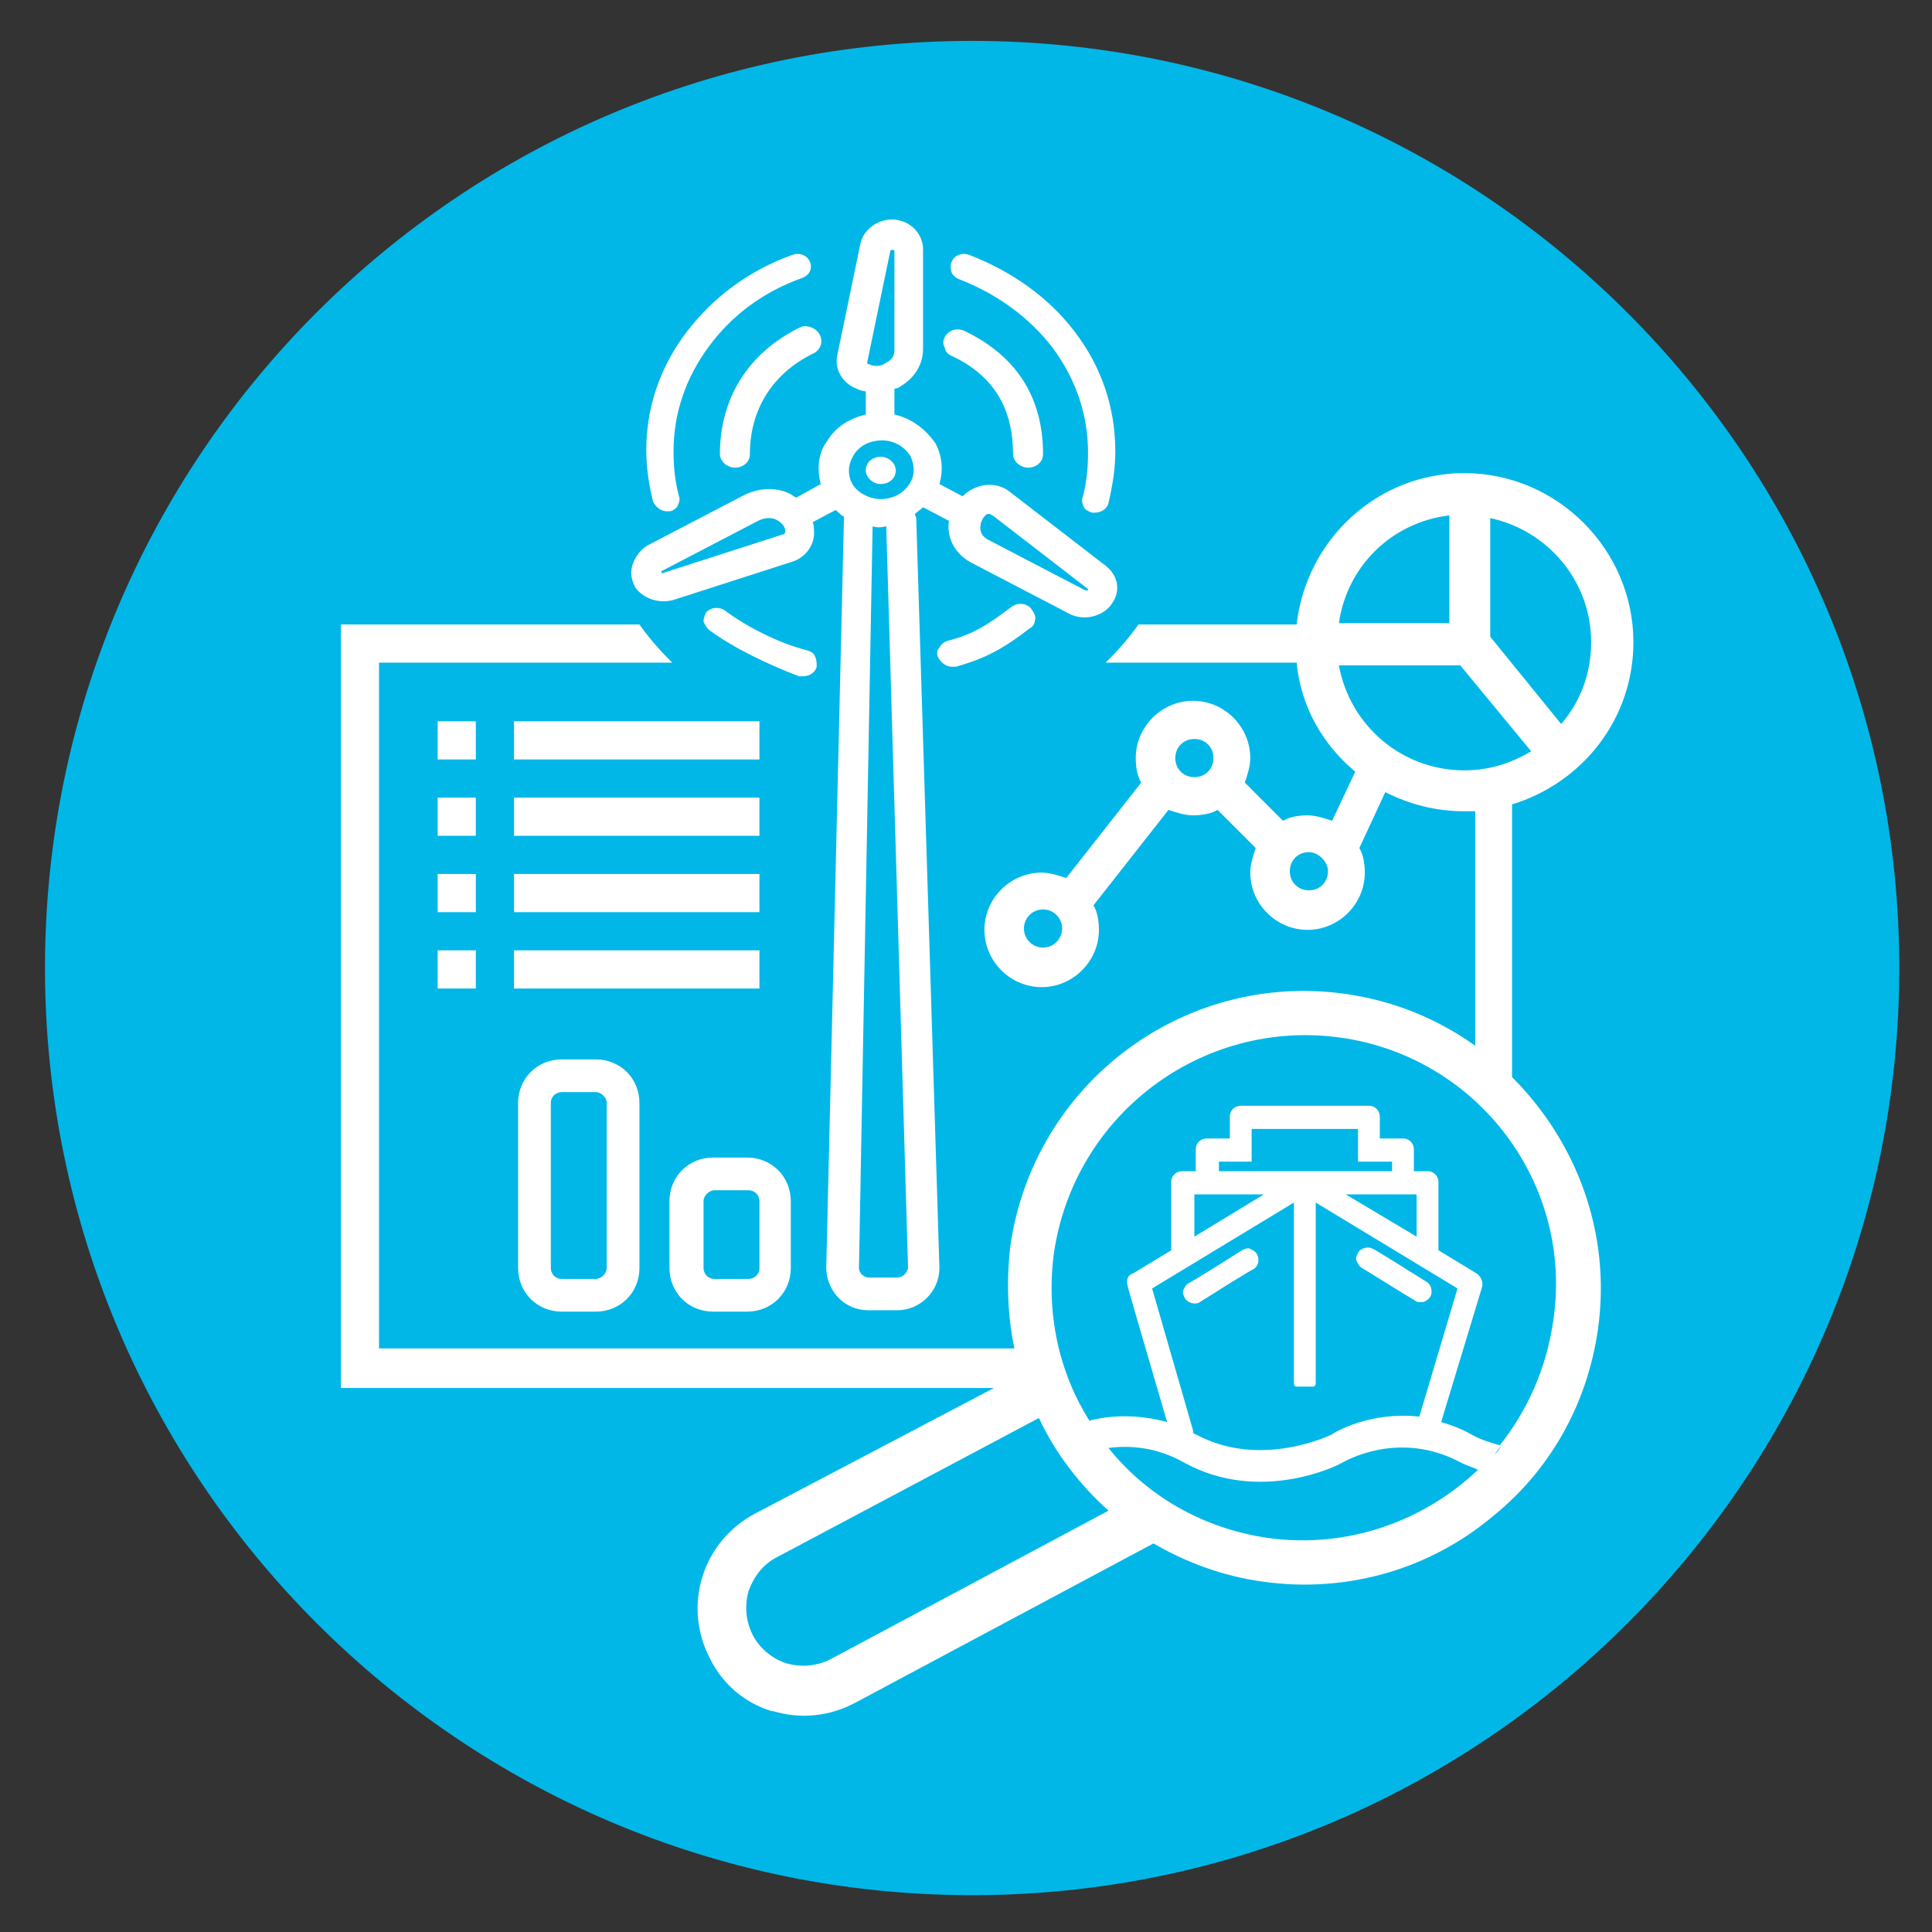 <?xml version="1.0" encoding="utf-8"?>
<!-- Generator: Adobe Illustrator 27.8.0, SVG Export Plug-In . SVG Version: 6.00 Build 0)  -->
<svg version="1.1" id="Layer_1" xmlns="http://www.w3.org/2000/svg" xmlns:xlink="http://www.w3.org/1999/xlink" x="0px" y="0px"
	 viewBox="0 0 141.7 141.7" style="enable-background:new 0 0 141.7 141.7;" xml:space="preserve">
<rect x="0" y="0" width="141.7" height="141.7" fill="#333333" stroke="none"/>
<style type="text/css">
	.st0{fill:#FFFFFF;}
	.st1{fill:#00B7E8;}
</style>
<circle class="st0" cx="71.3" cy="71" r="66.6"/>
<g>
	<path class="st1" d="M87.6,54.2c-0.8,0-1.4,0.6-1.4,1.4c0,0.8,0.6,1.4,1.4,1.4s1.4-0.6,1.4-1.4C89,54.8,88.4,54.2,87.6,54.2z"/>
	<path class="st1" d="M96,62.5c-0.8,0-1.4,0.6-1.4,1.4c0,0.8,0.6,1.4,1.4,1.4c0.8,0,1.4-0.6,1.4-1.4C97.4,63.2,96.7,62.5,96,62.5z"
		/>
	<circle class="st1" cx="76.5" cy="68.1" r="1.4"/>
	<path class="st1" d="M116.7,47.1c0-4.5-3.2-8.2-7.4-9.1l0,8.7l5.2,6.4C115.9,51.5,116.7,49.4,116.7,47.1z"/>
	<polygon class="st1" points="80.4,104.9 80.4,104.9 80.4,104.9 	"/>
	<path class="st1" d="M52.4,93.8h2.5c0.4,0,0.8-0.3,0.8-0.8v-4.9c0-0.4-0.3-0.8-0.8-0.8h-2.5c-0.4,0-0.8,0.4-0.8,0.8V93
		C51.6,93.4,51.9,93.8,52.4,93.8z"/>
	<path class="st1" d="M76.2,104L57,114.2c-1,0.5-1.7,1.4-2.1,2.5c-0.3,1.1-0.2,2.2,0.3,3.2c0.5,1,1.5,1.8,2.5,2.1
		c1.1,0.3,2.2,0.2,3.2-0.3l20.4-10.9C79.2,108.9,77.4,106.6,76.2,104z"/>
	<polygon class="st1" points="49.5,36.5 49.5,36.5 49.5,36.5 	"/>
	<path class="st1" d="M64,38.6l-1,54.4c0,0.4,0.4,0.7,0.7,0.7h2.1c0.4,0,0.7-0.3,0.8-0.7L65,38.6C64.6,38.7,64.3,38.7,64,38.6z"/>
	<path class="st1" d="M72.5,39.6l7.1,3.7c0.1,0,0.2,0,0.2,0l0,0c0-0.1,0-0.1,0-0.1l-7-5.4c-0.1,0-0.1-0.1-0.2-0.1
		c-0.1,0-0.1,0-0.2,0c-0.3,0.2-0.5,0.6-0.5,1C71.9,39.1,72.1,39.4,72.5,39.6z"/>
	<path class="st1" d="M98.4,107.3c-0.3,0.2-6,3-11.5,0c-2.1-1.2-4.1-1.3-5.6-1.1c2.8,3.5,6.9,5.9,11.7,6.6c5.8,0.8,11.4-1.2,15.4-5
		c-0.4-0.2-0.8-0.3-1.2-0.5C102.6,104.8,98.6,107.2,98.4,107.3z"/>
	<path class="st1" d="M41.2,80.1c-0.4,0-0.8,0.3-0.8,0.8V93c0,0.4,0.3,0.8,0.8,0.8h2.5c0.4,0,0.8-0.4,0.8-0.8V80.9
		c0-0.4-0.4-0.8-0.8-0.8H41.2z"/>
	<path class="st1" d="M48.7,42l8.7-2.8c0.1,0,0.2-0.1,0.2-0.2c0-0.4-0.3-0.7-0.7-0.9C56.7,38,56.5,38,56.3,38
		c-0.2,0-0.5,0.1-0.7,0.2l-7.1,3.7C48.5,42,48.6,42.1,48.7,42z"/>
	<path class="st1" d="M63.7,26.7c0.4,0.2,0.9,0.2,1.3-0.1c0.4-0.2,0.6-0.5,0.6-0.9v-7.3c0-0.1-0.3-0.1-0.3,0l-1.7,8.2
		C63.6,26.6,63.6,26.7,63.7,26.7z"/>
	<path class="st1" d="M63.4,36.3c1.1,0.6,2.6,0.3,3.3-0.8v0c0.4-0.6,0.4-1.3,0.1-2c-0.4-0.7-1.2-1.2-2.1-1.2c0,0,0,0,0,0
		c-0.9,0-1.7,0.4-2.1,1.1c-0.3,0.5-0.4,1-0.3,1.5C62.4,35.5,62.8,36,63.4,36.3z M64.6,33.5c0.6,0,1.1,0.5,1.1,1c0,0.6-0.5,1-1.1,1
		c-0.6,0-1.1-0.5-1.1-1C63.5,33.9,64,33.5,64.6,33.5z"/>
	<path class="st1" d="M106.3,37.8c-4.2,0.5-7.5,3.7-8.1,7.9h8.1L106.3,37.8z"/>
	<path class="st1" d="M98.3,76.1c-10.1-1.4-19.5,5.6-21,15.8c-0.6,4.5,0.4,8.8,2.6,12.3c1.5-0.4,3.5-0.5,5.7,0.1
		c-0.9-3.1-2.9-9.9-2.9-10c-0.1-0.4,0-0.8,0.4-0.9l2.8-1.7v-5c0-0.5,0.4-0.8,0.8-0.8h1v-1.6c0-0.5,0.4-0.8,0.8-0.8h1.7v-1.6
		c0-0.5,0.4-0.8,0.8-0.8h9.4c0.5,0,0.8,0.4,0.8,0.8v1.6h1.7c0.5,0,0.8,0.4,0.8,0.8v1.6h1c0.5,0,0.8,0.4,0.8,0.8v5l2.8,1.7
		c0.3,0.2,0.5,0.6,0.4,1l-3,9.9c0.7,0.2,1.5,0.5,2.2,0.9c0.7,0.4,1.4,0.6,2.1,0.8c2-2.5,3.4-5.6,3.9-9
		C115.5,86.9,108.4,77.5,98.3,76.1z"/>
	<path class="st1" d="M109.6,106.7c0.2-0.2,0.4-0.4,0.5-0.7C110,106.2,109.8,106.4,109.6,106.7C109.6,106.7,109.6,106.7,109.6,106.7
		z"/>
	<path class="st1" d="M107.1,48.8h-8.9c0.8,4.4,4.6,7.7,9.2,7.7c1.8,0,3.4-0.5,4.9-1.4L107.1,48.8z"/>
	<path class="st1" d="M87.5,104.9c0,0.1,0,0.1,0,0.2c0.1,0,0.1,0.1,0.2,0.1c4.8,2.6,10,0,10,0c0.1-0.1,2.7-1.7,6.4-1.3l2.8-9.4
		l-10.4-6.3v13.3c0,0.1-0.1,0.2-0.2,0.2h-1.2c-0.1,0-0.2-0.1-0.2-0.2V88.2l-10.4,6.3L87.5,104.9z M99.6,91.9
		c0.2-0.4,0.8-0.5,1.1-0.3c0.1,0,3.9,2.4,3.9,2.4c0.4,0.2,0.5,0.8,0.3,1.1c-0.1,0.2-0.3,0.3-0.5,0.4c-0.1,0-0.1,0-0.2,0
		c-0.2,0-0.3,0-0.4-0.1c0,0,0,0,0,0s-0.2-0.1-3.9-2.4c-0.2-0.1-0.3-0.3-0.4-0.5C99.4,92.3,99.5,92.1,99.6,91.9z M87.2,94.1
		c0.1,0,3.9-2.4,3.9-2.4c0.2-0.1,0.4-0.2,0.6-0.1c0.2,0.1,0.4,0.2,0.5,0.4c0.2,0.4,0.1,0.9-0.3,1.1c0,0-0.1,0-3.9,2.4
		c-0.1,0.1-0.3,0.1-0.4,0.1c0,0,0,0,0,0h0c-0.3,0-0.6-0.2-0.7-0.4c-0.1-0.2-0.2-0.4-0.1-0.6C86.9,94.4,87,94.2,87.2,94.1z"/>
	<path class="st1" d="M71.3,3c-37.6,0-68,30.5-68,68s30.5,68,68,68s68-30.5,68-68S108.8,3,71.3,3z M69.8,19.2
		c0.2-0.5,0.8-0.7,1.3-0.5c3.1,1.2,5.8,3.1,7.7,5.6c2,2.6,3,5.6,3,8.8c0,1.3-0.2,2.5-0.5,3.8c-0.1,0.4-0.5,0.7-1,0.7
		c-0.1,0-0.2,0-0.2,0c-0.3-0.1-0.5-0.2-0.6-0.4c-0.1-0.2-0.2-0.5-0.1-0.7c0.3-1.1,0.4-2.2,0.4-3.3c0-2.8-0.9-5.4-2.6-7.7
		c-1.7-2.2-4-3.9-6.8-5c-0.3-0.1-0.5-0.3-0.6-0.5C69.7,19.7,69.7,19.4,69.8,19.2z M69.3,24.7c0.3-0.5,0.9-0.7,1.5-0.4
		c3.9,1.9,5.7,5,5.7,9c0,0.6-0.5,1-1.1,1c-0.6,0-1.1-0.5-1.1-1c0-3.2-1.3-5.7-4.5-7.2h0c-0.3-0.1-0.5-0.4-0.5-0.6
		C69.1,25.2,69.2,24.9,69.3,24.7z M60.1,24.5c0.1,0.2,0.2,0.5,0.1,0.8c-0.1,0.3-0.3,0.5-0.5,0.6c-3.1,1.5-4.7,4.2-4.7,7.4
		c0,0.6-0.5,1-1.1,1c-0.6,0-1.1-0.5-1.1-1c0-4,2-7.4,5.9-9.3C59.1,23.8,59.8,24,60.1,24.5z M50.4,24.3c1.9-2.5,4.6-4.5,7.7-5.6
		c0.5-0.2,1.1,0,1.3,0.5c0.1,0.2,0.1,0.5,0,0.7c-0.1,0.2-0.3,0.4-0.6,0.5c-2.8,1-5.1,2.7-6.8,5c-1.7,2.3-2.6,4.9-2.6,7.7
		c0,1.1,0.1,2.2,0.4,3.3v0c0.1,0.2,0,0.5-0.1,0.7c-0.1,0.2-0.4,0.4-0.6,0.4c-0.1,0-0.2,0-0.2,0c-0.4,0-0.8-0.3-1-0.7
		c-0.3-1.2-0.5-2.5-0.5-3.8C47.4,29.9,48.4,26.9,50.4,24.3z M46.4,41.4c0.2-0.6,0.6-1.1,1.1-1.4l7.1-3.7c1-0.5,2.3-0.6,3.3-0.1
		c0.2,0.1,0.3,0.2,0.5,0.3l1.8-1c-0.3-1.1-0.2-2.3,0.5-3.2c0.6-1,1.6-1.6,2.8-1.9v-1.7c-0.2,0-0.5-0.1-0.7-0.2
		c-1-0.4-1.6-1.4-1.4-2.4l1.7-8.2c0.2-1,1.2-1.8,2.3-1.8c1.3,0,2.3,1,2.3,2.2v7.3c0,1.1-0.6,2.1-1.6,2.7c-0.1,0.1-0.3,0.2-0.5,0.2
		v1.9c1.3,0.3,2.3,1.1,3,2.1c0.5,0.9,0.6,2,0.3,3l1.7,0.9c0.9-0.9,2.4-1.2,3.5-0.3l7,5.4c0.9,0.7,1.1,1.8,0.5,2.7
		c-0.6,1-2.1,1.4-3.2,0.8l-7.1-3.7c-1.2-0.6-1.9-1.8-1.7-3.1l-1.9-1c-0.2,0.2-0.4,0.3-0.6,0.5c0,0.1,0.1,0.2,0.1,0.3L68.9,93
		c0,1.7-1.4,3.1-3.1,3.1h-2.1c-1.7,0-3-1.3-3.1-3h0l0-0.1c0,0,0,0,0,0h0l1.3-55.1c-0.2-0.1-0.4-0.3-0.6-0.5l-1.7,0.9
		c0.1,0.2,0.1,0.4,0.1,0.6c0.1,1-0.6,2-1.6,2.3L49.4,44c-1.1,0.3-2.2-0.1-2.8-0.9C46.3,42.5,46.2,42,46.4,41.4z M75.9,45.5
		c0,0.3-0.2,0.5-0.4,0.6c-1.8,1.4-3.2,2.2-5.4,2.8c-0.1,0-0.2,0-0.3,0c-0.4,0-0.8-0.3-1-0.7c-0.1-0.2-0.1-0.5,0.1-0.7
		c0.1-0.2,0.3-0.4,0.6-0.5c2-0.5,3.1-1.3,4.7-2.5c0.4-0.3,1-0.3,1.4,0.1C75.9,45,76,45.3,75.9,45.5z M37.7,72.5v-2.8h18v2.8H37.7z
		 M46.9,80.9V93c0,1.8-1.4,3.2-3.2,3.2h-2.5c-1.8,0-3.2-1.4-3.2-3.2V80.9c0-1.8,1.4-3.2,3.2-3.2h2.5C45.5,77.7,46.9,79.1,46.9,80.9z
		 M55.7,58.5v2.8h-18v-2.8H55.7z M37.7,55.7v-2.8h18v2.8H37.7z M55.7,64.1v2.8h-18v-2.8H55.7z M49.1,88.1c0-1.8,1.4-3.2,3.2-3.2h2.5
		c1.8,0,3.2,1.4,3.2,3.2V93c0,1.8-1.4,3.2-3.2,3.2h-2.5c-1.8,0-3.2-1.4-3.2-3.2V88.1z M52,46.2c-0.2-0.2-0.3-0.4-0.4-0.6
		c0-0.3,0.1-0.5,0.2-0.7c0.4-0.4,1-0.4,1.4-0.1c1.6,1.2,4,2.4,6,2.9c0.3,0.1,0.5,0.2,0.6,0.5c0.1,0.2,0.1,0.5,0.1,0.7v0
		c-0.1,0.4-0.5,0.7-1,0.7c-0.1,0-0.2,0-0.3,0C56.5,48.8,53.9,47.6,52,46.2z M117.2,97.5c-0.8,5.6-3.6,10.4-7.7,13.7
		c-4.5,3.8-10.6,5.7-16.9,4.8c-2.9-0.4-5.6-1.4-8-2.8l-21.9,11.7c-1.9,1-4,1.2-6,0.6c0,0-0.1,0-0.1,0c-2-0.6-3.6-2-4.5-3.8
		c-1-1.9-1.2-4-0.6-6c0.6-2,2-3.7,3.9-4.7l17.5-9.2H25V45.8h21.9c0.7,1,1.5,1.9,2.4,2.8H27.8v50.3h46.6c-0.5-2.4-0.6-4.9-0.3-7.5
		c1.7-11.9,12.7-20.2,24.6-18.5c3.5,0.5,6.7,1.8,9.5,3.8V59.5c-0.2,0-0.5,0-0.8,0c-2.1,0-4-0.5-5.8-1.4l-1.9,4.1
		c0.3,0.5,0.4,1.2,0.4,1.8c0,2.3-1.9,4.2-4.2,4.2c-2.3,0-4.2-1.9-4.2-4.2c0-0.6,0.2-1.2,0.4-1.8l-2.8-2.8c-0.5,0.3-1.2,0.4-1.8,0.4
		s-1.2-0.2-1.8-0.4l-5.5,7c0.3,0.5,0.4,1.2,0.4,1.8c0,2.3-1.9,4.2-4.2,4.2s-4.2-1.9-4.2-4.2c0-2.3,1.9-4.2,4.2-4.2
		c0.6,0,1.2,0.2,1.8,0.4l5.5-7c-0.3-0.5-0.4-1.2-0.4-1.8c0-2.3,1.9-4.2,4.2-4.2s4.2,1.9,4.2,4.2c0,0.6-0.2,1.2-0.4,1.8l2.8,2.8
		c0.5-0.3,1.2-0.4,1.8-0.4c0.6,0,1.2,0.2,1.8,0.4l1.7-3.6c-2.4-2-4-4.8-4.3-8h-14c0.9-0.9,1.7-1.8,2.4-2.8h11.6
		c0.7-6.2,5.9-11.1,12.3-11.1c6.8,0,12.4,5.6,12.4,12.4c0,5.6-3.7,10.3-8.9,11.9V79C115.6,83.7,118.2,90.4,117.2,97.5z M32.1,66.9
		v-2.8h2.8v2.8H32.1z M34.9,69.7v2.8h-2.8v-2.8H34.9z M32.1,61.3v-2.8h2.8v2.8H32.1z M32.1,55.7v-2.8h2.8v2.8H32.1z"/>
	<polygon class="st1" points="99.6,82.8 91.8,82.8 91.8,83.5 91.8,85.2 89.4,85.2 89.4,85.9 102.1,85.9 102.1,85.2 99.6,85.2 
		99.6,83.5 	"/>
	<polygon class="st1" points="87.6,90.7 92.7,87.6 87.6,87.6 	"/>
	<polygon class="st1" points="103.9,90.7 103.9,87.6 98.7,87.6 	"/>
</g>
</svg>
